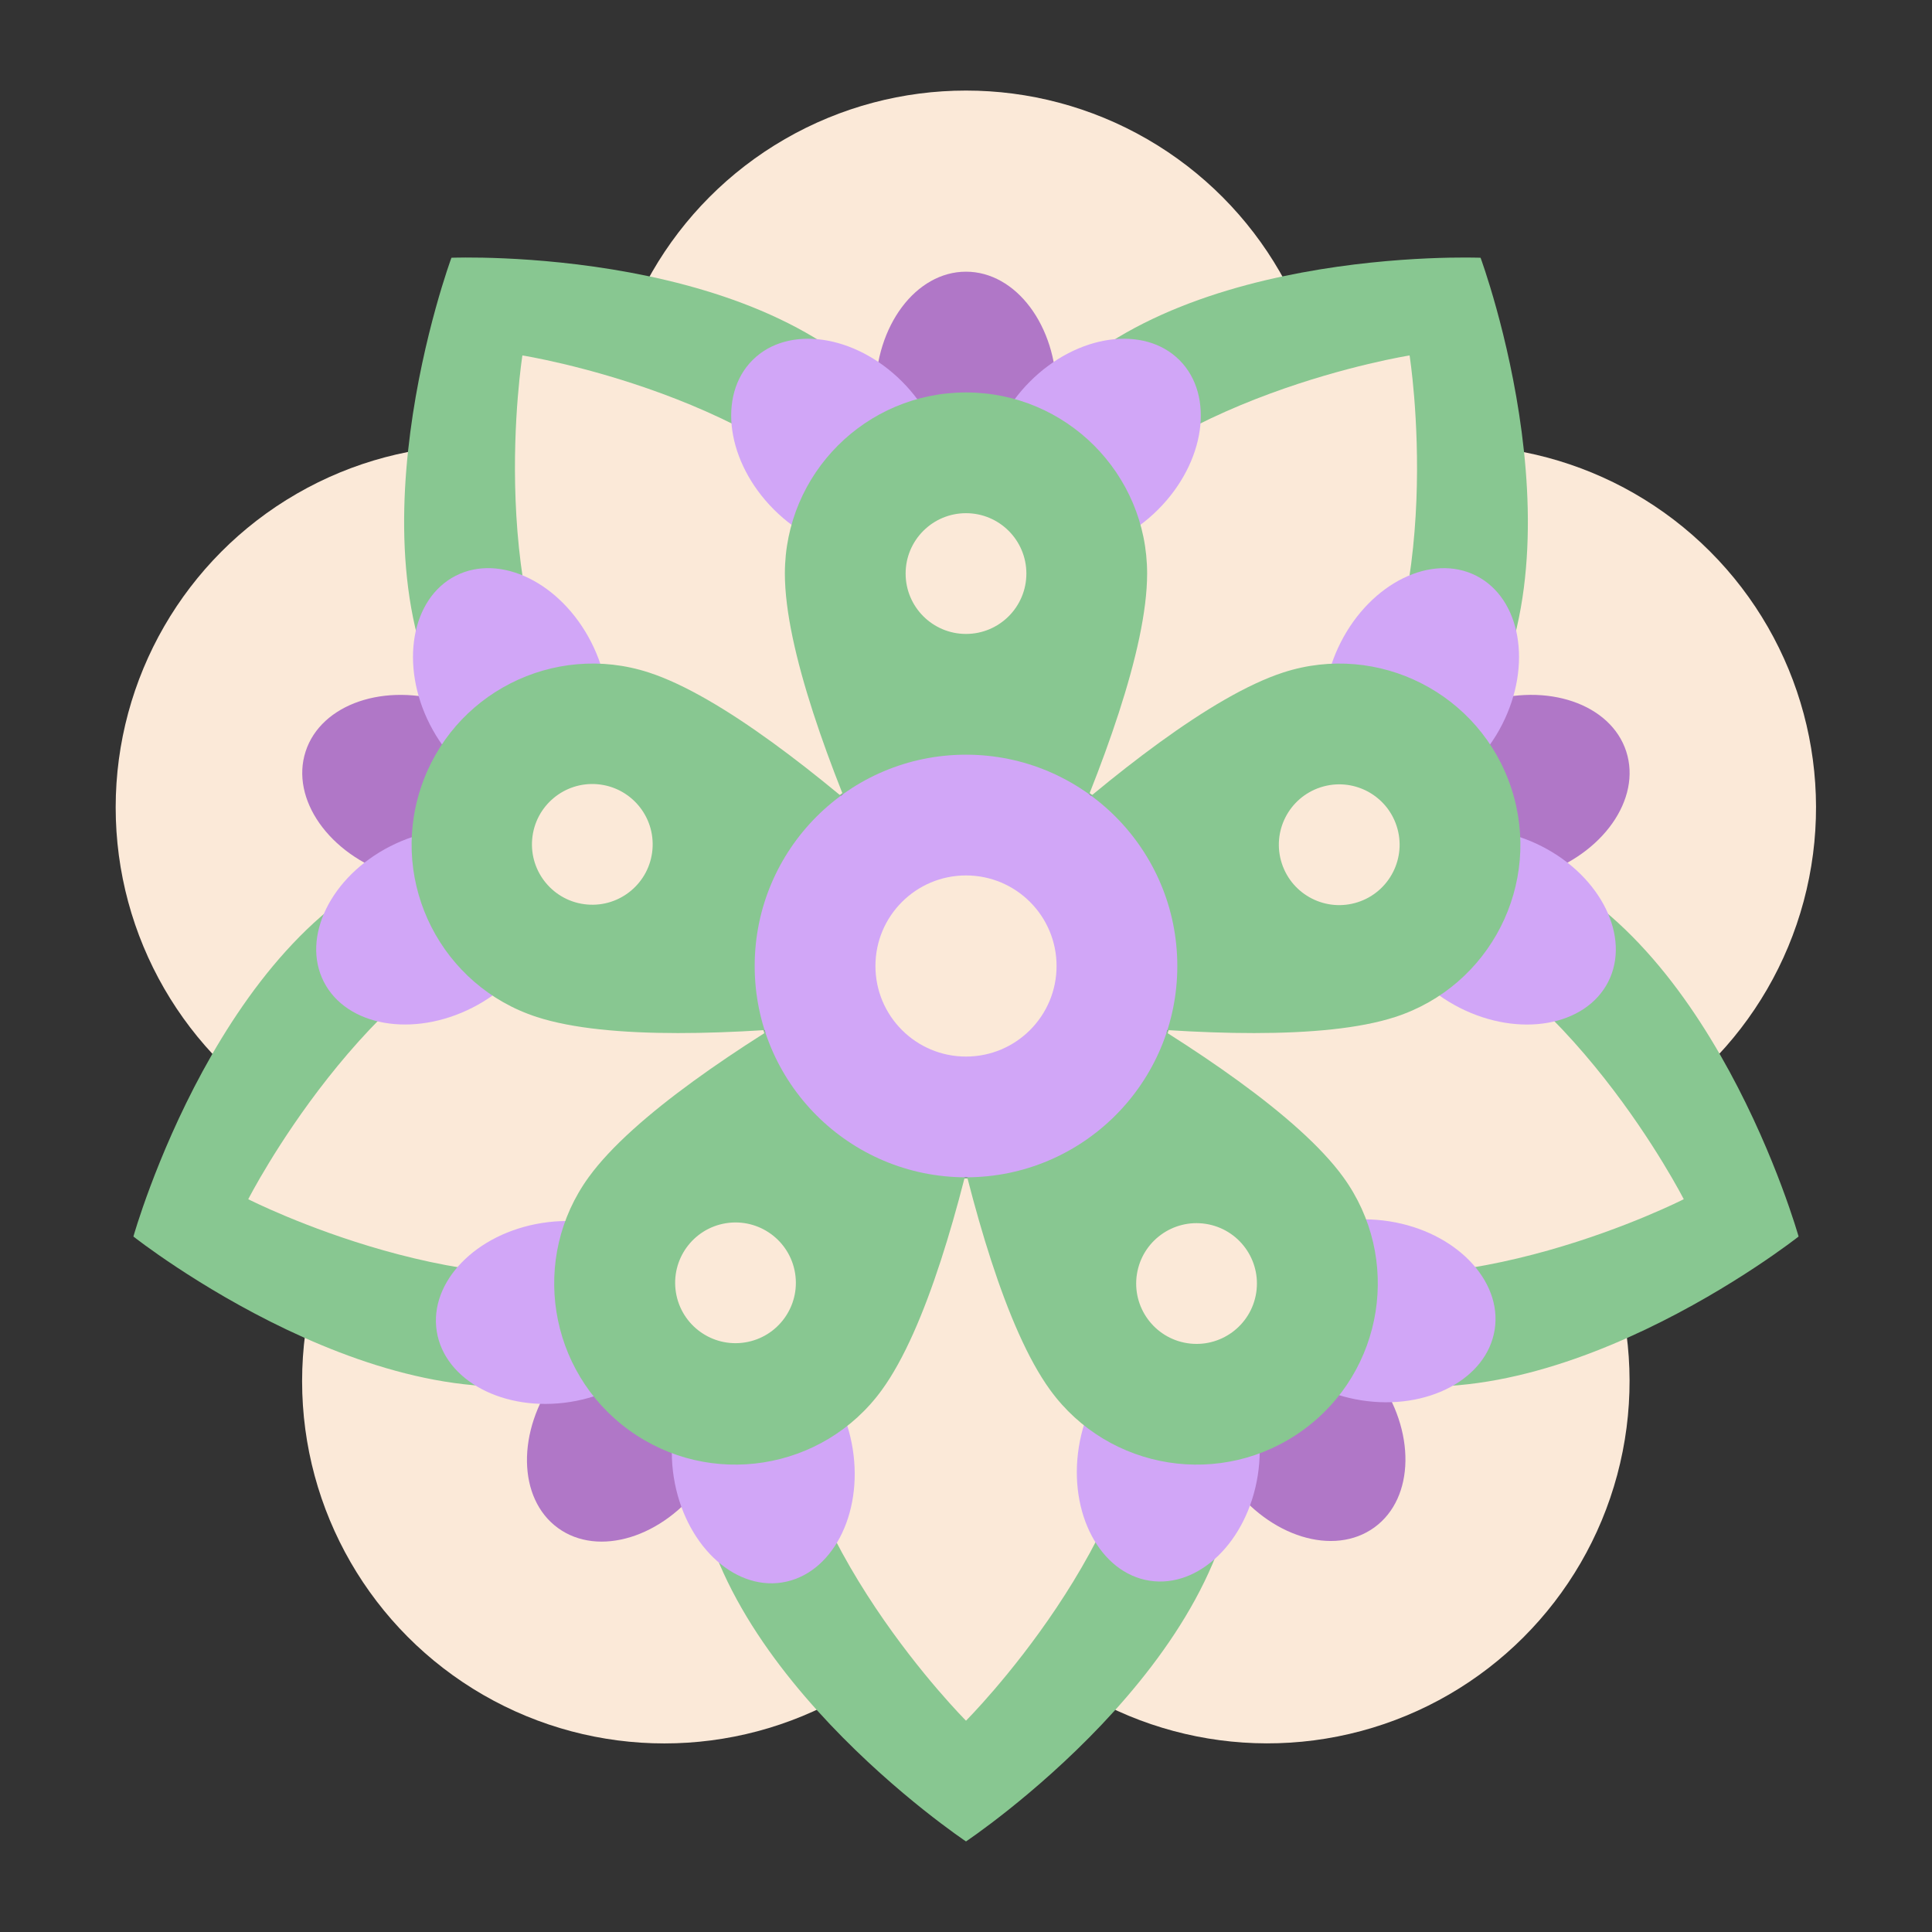 <?xml version="1.0" encoding="utf-8"?>
<!-- Generator: Adobe Illustrator 25.0.0, SVG Export Plug-In . SVG Version: 6.00 Build 0)  -->
<svg version="1.1" id="Flat" xmlns="http://www.w3.org/2000/svg" xmlns:xlink="http://www.w3.org/1999/xlink" x="0px" y="0px"
	 viewBox="0 0 512 512" enable-background="new 0 0 512 512" xml:space="preserve">
<rect x="0" y="0" width="512" height="512" fill="#333333" stroke="none"/>
<circle fill="#FBE9D8" cx="256" cy="120" r="96"/>
<circle fill="#FBE9D8" cx="126.656" cy="213.974" r="96"/>
<circle fill="#FBE9D8" cx="176.061" cy="366.026" r="96"/>
<ellipse transform="matrix(0.707 -0.707 0.707 0.707 -160.425 344.751)" fill="#FBE9D8" cx="335.939" cy="366.026" rx="96" ry="96"/>
<ellipse transform="matrix(0.707 -0.707 0.707 0.707 -38.438 335.151)" fill="#FBE9D8" cx="385.344" cy="213.974" rx="96" ry="96"/>
<path fill="#88C791" d="M184,384c0-48.601,32.235-72,72-72s72,23.399,72,72c0,56-72,104-72,104S184,440,184,384z"/>
<path fill="#FBE9D8" d="M208,360.333c0-32.401,21.49-48,48-48s48,15.599,48,48C304,408,256,456,256,456S208,408,208,360.333z"/>
<path fill="#88C791" d="M355.486,364.03c-46.222-15.019-58.515-52.907-46.227-90.725c12.288-37.818,44.503-61.245,90.725-46.227
	c53.259,17.305,76.661,100.614,76.661,100.614S408.745,381.335,355.486,364.03z"/>
<path fill="#FBE9D8" d="M340.394,333.892c-30.815-10.012-39.01-35.271-30.818-60.484c8.192-25.212,29.669-40.83,60.484-30.818
	c45.334,14.73,76.152,75.213,76.152,75.213S385.728,348.621,340.394,333.892z"/>
<path fill="#88C791" d="M389.486,194.766c-28.567,39.319-68.4,39.302-100.57,15.929c-32.17-23.373-44.496-61.251-15.929-100.57
	c32.916-45.305,119.379-41.817,119.379-41.817S422.402,149.461,389.486,194.766z"/>
<path fill="#FBE9D8" d="M356.158,199.806c-19.045,26.213-45.6,26.201-67.047,10.619c-21.447-15.582-29.664-40.834-10.619-67.047
	c28.018-38.563,95.064-49.182,95.064-49.182S384.176,161.243,356.158,199.806z"/>
<path fill="#88C791" d="M239.013,110.125c28.567,39.319,16.242,77.197-15.929,100.57c-32.17,23.373-72.003,23.39-100.57-15.929
	c-32.916-45.305-2.881-126.458-2.881-126.458S206.097,64.82,239.013,110.125z"/>
<path fill="#FBE9D8" d="M233.507,143.379c19.045,26.213,10.828,51.465-10.619,67.047c-21.447,15.582-48.002,15.594-67.047-10.619
	c-28.018-38.563-17.399-105.61-17.399-105.61S205.49,104.816,233.507,143.379z"/>
<path fill="#88C791" d="M112.016,227.078c46.222-15.018,78.437,8.409,90.725,46.227c12.288,37.818-0.005,75.707-46.227,90.725
	c-53.259,17.305-121.159-36.338-121.159-36.338S58.756,244.383,112.016,227.078z"/>
<path fill="#FBE9D8" d="M141.94,242.59c30.815-10.012,52.292,5.606,60.484,30.818c8.192,25.212-0.003,50.471-30.818,60.484
	c-45.334,14.73-105.817-16.088-105.817-16.088S96.607,257.32,141.94,242.59z"/>
<ellipse fill="#B077C7" cx="256" cy="104" rx="24" ry="32"/>
<path fill="#D1A6F7" d="M239.029,101.088c12.497,12.497,15.03,30.225,5.657,39.598c-9.373,9.373-27.101,6.84-39.598-5.657
	c-12.497-12.497-15.029-30.225-5.657-39.598C208.804,86.059,226.533,88.591,239.029,101.088z"/>
<path fill="#D1A6F7" d="M272.971,101.088c-12.497,12.497-15.029,30.225-5.657,39.598c9.373,9.373,27.101,6.84,39.598-5.657
	c12.497-12.497,15.029-30.225,5.657-39.598C303.196,86.059,285.467,88.591,272.971,101.088z"/>
<path fill="#88C791" d="M304,152c0,40-48,128-48,128s-48-88-48-128c0-26.51,21.49-48,48-48S304,125.49,304,152z"/>
<circle fill="#FBE9D8" cx="256" cy="152" r="16"/>
<ellipse transform="matrix(0.309 -0.951 0.951 0.309 -121.796 250.42)" fill="#B077C7" cx="111.439" cy="209.029" rx="24" ry="32"/>
<ellipse transform="matrix(0.891 -0.454 0.454 0.891 -99.064 78.675)" fill="#D1A6F7" cx="114.322" cy="245.654" rx="32" ry="24"/>
<ellipse transform="matrix(0.891 -0.454 0.454 0.891 -67.468 81.162)" fill="#D1A6F7" cx="135.299" cy="181.094" rx="24" ry="32"/>
<path fill="#88C791" d="M171.923,178.212c38.042,12.361,106.902,85.205,106.902,85.205s-98.526,18.457-136.568,6.096
	c-25.212-8.192-39.01-35.271-30.818-60.484S146.711,170.02,171.923,178.212z"/>
<ellipse transform="matrix(0.087 -0.996 0.996 0.087 -79.664 360.753)" fill="#FBE9D8" cx="157.09" cy="223.862" rx="16" ry="16"/>
<ellipse transform="matrix(0.588 -0.809 0.809 0.588 -237.895 291.045)" fill="#B077C7" cx="166.657" cy="378.971" rx="32" ry="24"/>
<ellipse transform="matrix(0.988 -0.156 0.156 0.988 -58.135 36.431)" fill="#D1A6F7" cx="202.379" cy="387.547" rx="24" ry="32"/>
<ellipse transform="matrix(0.988 -0.156 0.156 0.988 -52.568 27.348)" fill="#D1A6F7" cx="147.461" cy="347.647" rx="32" ry="24"/>
<path fill="#88C791" d="M156.037,311.924c23.511-32.361,114.069-75.34,114.069-75.34s-12.892,99.407-36.404,131.768
	c-15.582,21.447-45.6,26.201-67.046,10.619C145.21,363.389,140.455,333.371,156.037,311.924z"/>
<ellipse transform="matrix(0.987 -0.159 0.159 0.987 -51.501 35.229)" fill="#FBE9D8" cx="194.87" cy="340.138" rx="16" ry="16"/>
<ellipse transform="matrix(0.809 -0.588 0.588 0.809 -156.798 275.361)" fill="#B077C7" cx="345.343" cy="378.971" rx="24" ry="32"/>
<ellipse transform="matrix(0.156 -0.988 0.988 0.156 -35.853 653.314)" fill="#D1A6F7" cx="364.539" cy="347.647" rx="24" ry="32"/>
<ellipse transform="matrix(0.156 -0.988 0.988 0.156 -121.591 632.729)" fill="#D1A6F7" cx="309.621" cy="387.547" rx="32" ry="24"/>
<path fill="#88C791" d="M278.297,368.352c-23.512-32.361-36.404-131.768-36.404-131.768s90.558,42.98,114.069,75.34
	c15.582,21.447,10.828,51.465-10.619,67.047C323.897,394.553,293.879,389.798,278.297,368.352z"/>
<ellipse transform="matrix(0.154 -0.988 0.988 0.154 -67.796 601.092)" fill="#FBE9D8" cx="317.13" cy="340.138" rx="16" ry="16"/>
<ellipse transform="matrix(0.951 -0.309 0.309 0.951 -44.989 134.012)" fill="#B077C7" cx="400.561" cy="209.029" rx="32" ry="24"/>
<ellipse transform="matrix(0.454 -0.891 0.891 0.454 44.327 434.523)" fill="#D1A6F7" cx="376.701" cy="181.094" rx="32" ry="24"/>
<ellipse transform="matrix(0.454 -0.891 0.891 0.454 -1.742 488.465)" fill="#D1A6F7" cx="397.678" cy="245.654" rx="24" ry="32"/>
<path fill="#88C791" d="M369.743,269.513c-38.042,12.361-136.568-6.096-136.568-6.096s68.86-72.844,106.902-85.205
	c25.212-8.192,52.292,5.606,60.483,30.818C408.753,234.242,394.955,261.321,369.743,269.513z"/>
<path fill="#FBE9D8" d="M359.854,239.079c-8.404,2.731-17.431-1.868-20.161-10.273c-2.731-8.404,1.868-17.43,10.273-20.161
	c8.404-2.731,17.43,1.869,20.161,10.273C372.857,227.322,368.258,236.348,359.854,239.079z"/>
<circle fill="#D1A6F7" cx="256" cy="256" r="56"/>
<circle fill="#FBE9D8" cx="256" cy="256" r="24"/>
</svg>
